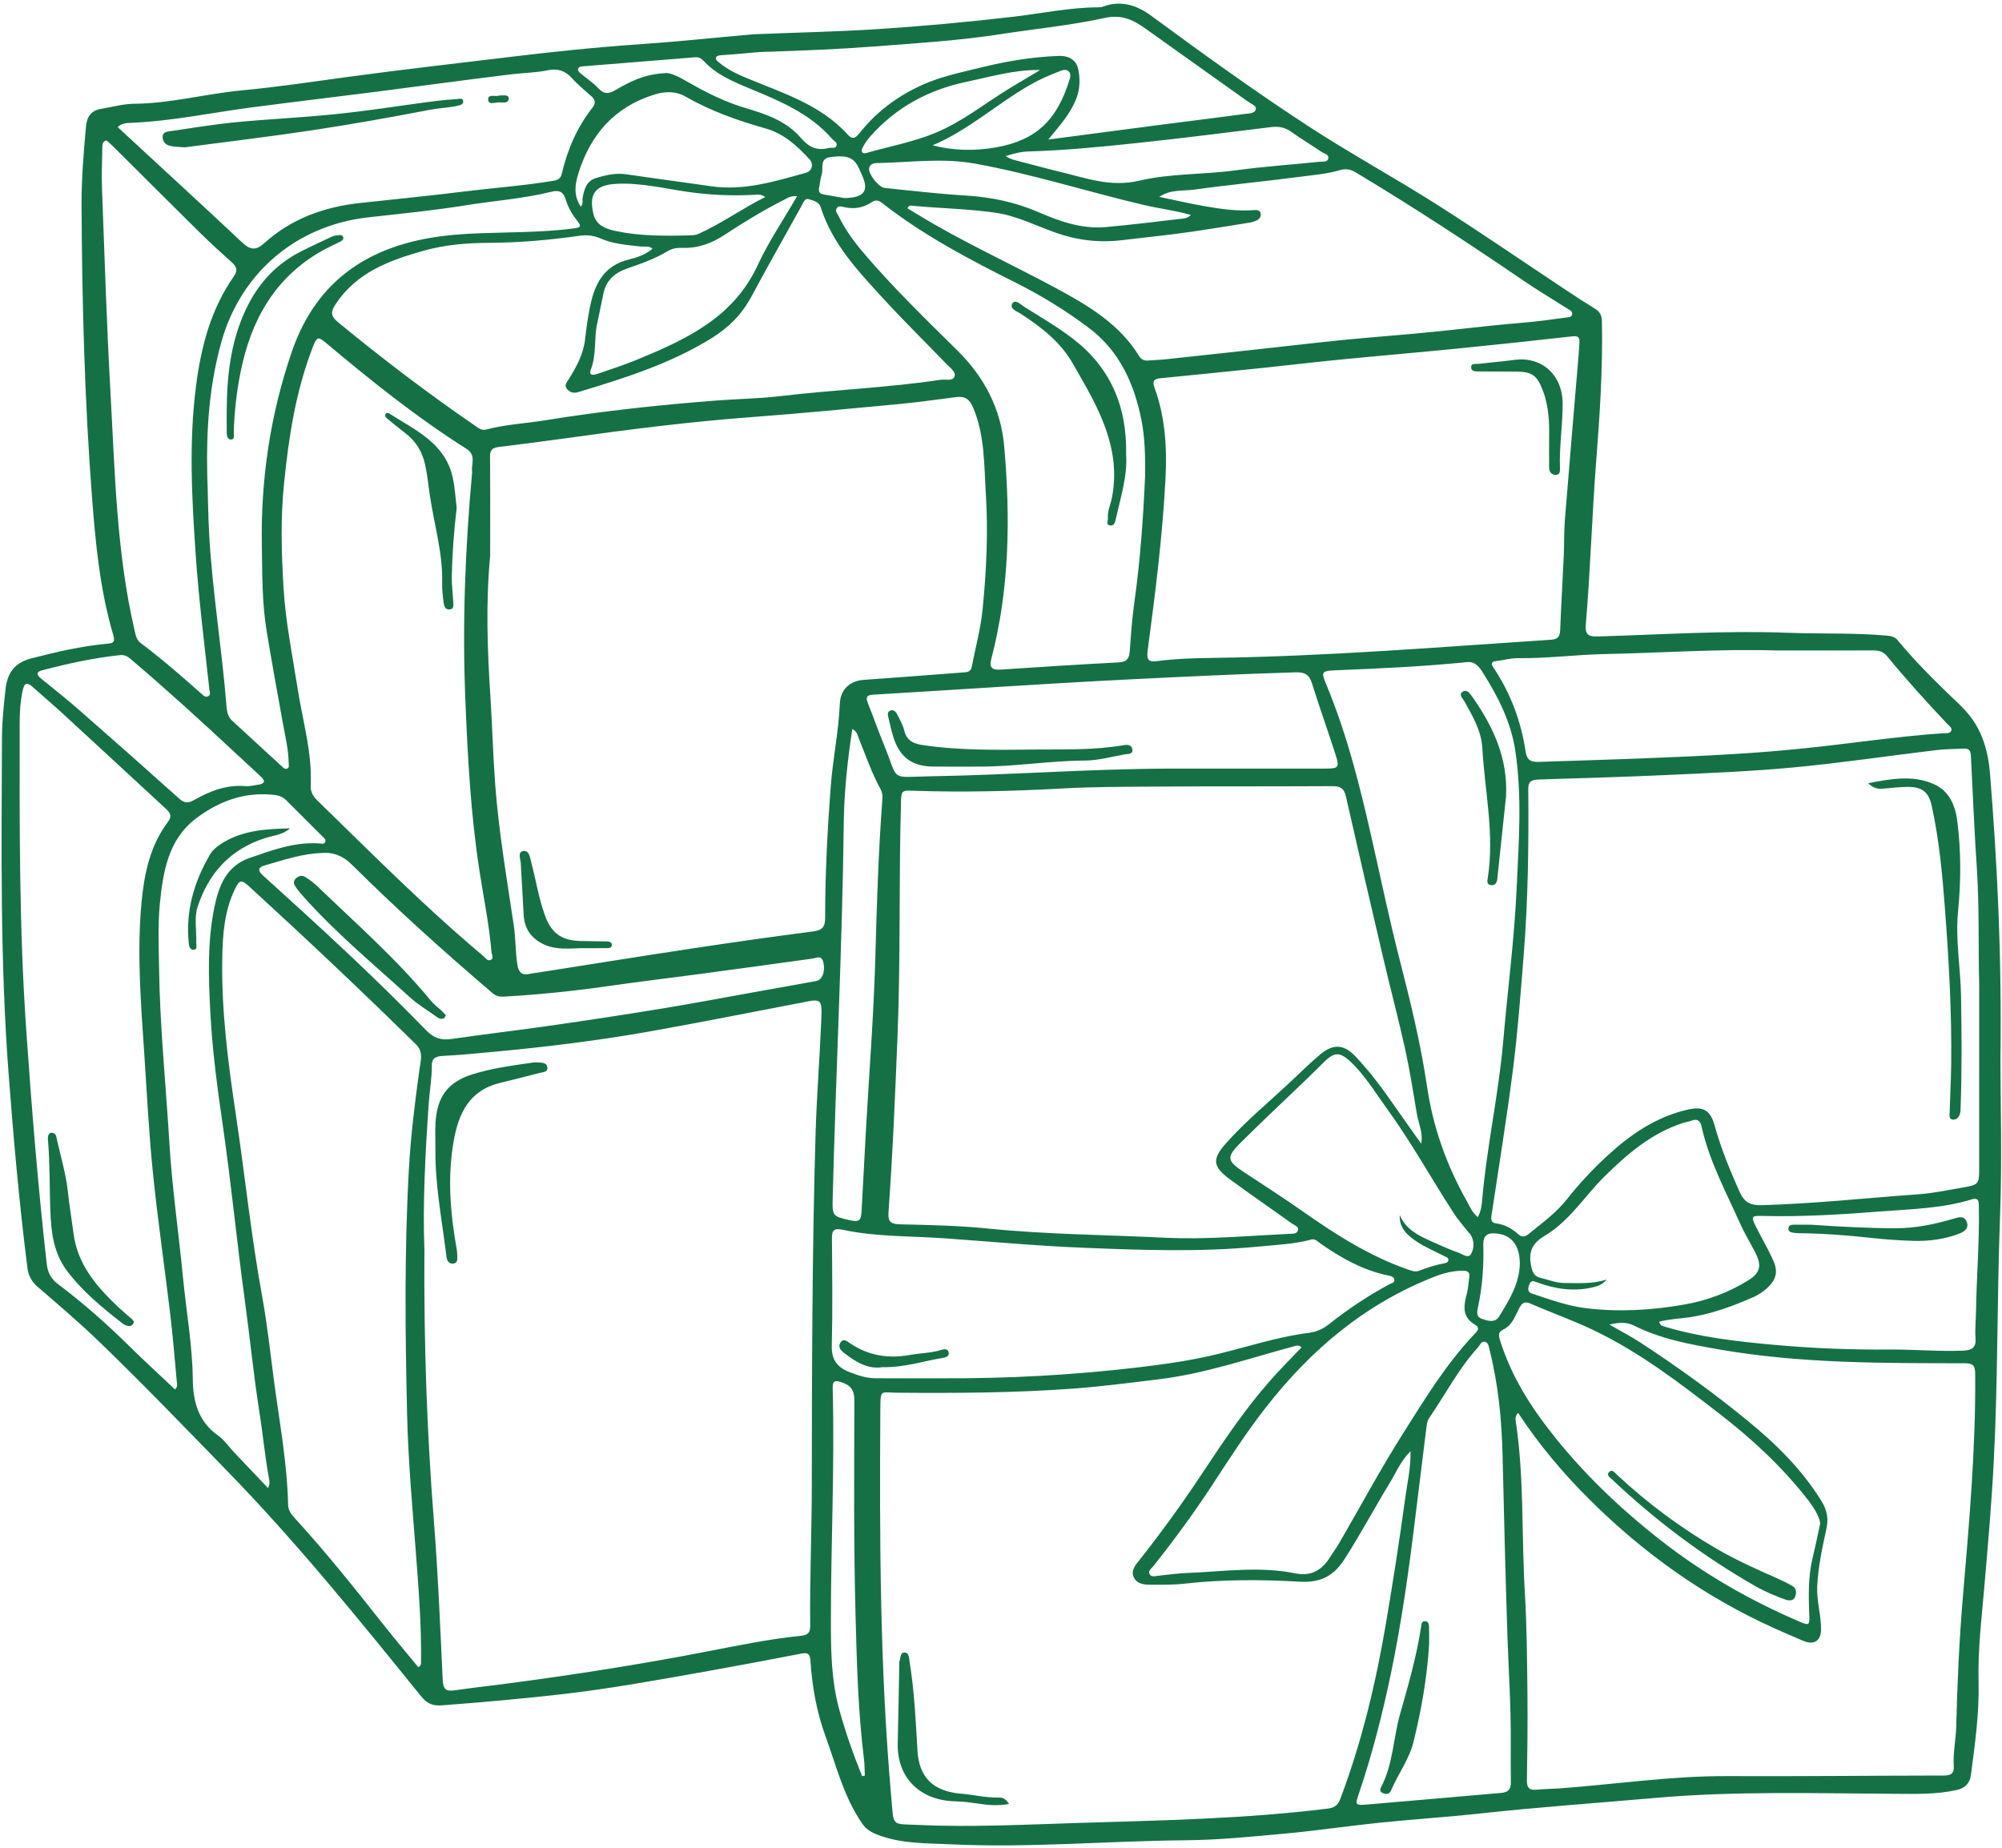 <?xml version="1.0" encoding="UTF-8" standalone="no"?><svg xmlns="http://www.w3.org/2000/svg" xmlns:xlink="http://www.w3.org/1999/xlink" fill="#157145" height="807.4" preserveAspectRatio="xMidYMid meet" version="1" viewBox="62.6 96.1 874.5 807.4" width="874.5" zoomAndPan="magnify"><g id="change1_1"><path d="M 255.465 537.645 C 253.941 536.207 252.191 534.965 250.875 533.359 C 235.883 515.117 218.148 499.598 201.227 483.277 C 199.625 481.734 197.781 480.391 195.895 479.211 C 194.492 478.332 192.973 478.762 191.777 479.922 C 190.34 481.32 191.125 482.754 192.004 483.961 C 193.234 485.652 194.633 487.23 196.035 488.785 C 210.012 504.285 226.055 517.602 241.441 531.609 C 245.07 534.914 249.367 537.488 253.383 540.367 C 254.375 541.078 255.496 541.617 256.691 540.809 C 256.988 540.605 257.082 540.098 257.34 539.594 C 256.684 538.906 256.105 538.242 255.465 537.645 Z M 161.641 284.898 C 161.66 286.266 161.871 288.09 163.387 288.113 C 165.32 288.145 164.68 286.145 164.711 284.977 C 164.945 276.125 165.934 267.379 167.676 258.691 C 172.195 236.109 182.516 217.453 203.172 205.719 C 205.637 204.32 208.258 203.207 210.762 201.879 C 211.629 201.414 212.953 200.93 212.52 199.664 C 212.09 198.41 210.715 198.875 209.742 198.941 C 208.879 199 207.98 199.285 207.188 199.656 C 202.73 201.754 198.258 203.82 193.871 206.055 C 183.812 211.188 176.355 218.922 171.168 228.926 C 163.586 243.547 161.719 259.305 161.625 275.617 C 161.625 278.605 161.594 281.754 161.641 284.898 Z M 536.395 428.367 C 542.281 428.336 548.172 426.707 554.031 425.641 C 555.285 425.414 557.59 425.75 557.234 423.473 C 556.91 421.387 555.035 421.363 553.277 421.668 C 540.805 423.82 528.203 423.449 515.625 423.547 C 498.988 423.672 482.352 424.082 465.809 421.625 C 461.754 421.023 458.723 419.777 457.617 415.34 C 457.016 412.906 455.766 410.609 454.598 408.359 C 454.004 407.215 453.062 405.859 451.438 406.559 C 450.012 407.172 450.43 408.578 450.699 409.727 C 451.348 412.496 451.938 415.289 452.793 417.996 C 455.625 426.988 461.016 430.949 470.371 431 C 476.961 431.039 483.547 431.008 490.137 431.008 C 505.609 431.082 520.945 428.445 536.395 428.367 Z M 159.055 464.828 C 157.191 466.047 155.426 467.52 154.27 469.504 C 147.332 481.406 143.664 494.098 145.027 508 C 145.168 509.434 145.531 511.074 147.059 511.027 C 149.035 510.973 148.27 509.023 148.312 507.859 C 148.504 502.633 147.367 497.004 148.926 492.242 C 153.727 477.555 163.297 466.98 178.523 462.211 C 182.168 461.066 186.125 460.797 189.297 457.988 C 178.766 458.227 168.281 458.801 159.055 464.828 Z M 275.832 139.621 C 275.953 142.234 279.238 140.668 281.094 140.828 C 282.566 140.957 285.027 141.195 284.793 138.93 C 284.617 137.223 282.352 137.91 280.719 137.809 C 279.199 138.598 275.703 136.836 275.832 139.621 Z M 198.445 153.086 C 215.738 150.473 232.977 147.434 250.148 144.109 C 254.281 143.312 258.453 143.199 262.527 142.312 C 263.605 142.074 265.184 141.672 264.906 140.152 C 264.648 138.758 263.18 139.332 262.234 139.383 C 255.82 139.734 249.434 140.664 243.105 141.551 C 231.73 143.141 220.363 144.832 208.949 145.992 C 194.492 147.461 179.957 148.105 165.492 149.504 C 155.965 150.43 146.504 152.023 137.023 153.402 C 135.473 153.629 133.512 153.762 133.645 156.156 C 133.766 158.262 135.172 159.477 137.023 159.863 C 139.051 160.289 141.172 160.277 143.305 160.461 C 161.684 158.027 180.109 155.859 198.445 153.086 Z M 530.84 243.754 C 524.301 238.797 517.172 234.602 510.188 230.262 C 508.578 229.262 506.102 226.621 504.824 228.668 C 503.348 231.027 506.84 232.098 508.516 233.191 C 517.621 239.141 526.098 245.684 531.512 255.43 C 534.059 260.008 536.77 264.496 539.203 269.133 C 546.547 283.137 551.566 297.609 548.246 313.828 C 547.652 316.734 546.27 319.516 546.547 322.59 C 546.641 323.656 545.566 325.215 547.332 325.617 C 549.051 326.008 549.605 324.574 549.914 323.188 C 552.117 313.426 555.152 303.785 554.508 294.754 C 554.953 273.016 547.254 256.199 530.84 243.754 Z M 474.312 689.352 C 475.605 689.141 477.301 688.73 477 686.973 C 476.672 685.082 474.879 685.508 473.688 685.871 C 469.203 687.242 464.516 687.223 459.957 688.055 C 450.578 689.766 441.809 688.309 433.832 682.875 C 432.492 681.961 430.93 680.609 429.656 682.73 C 428.648 684.41 429.621 685.812 431.055 686.961 C 436.348 691.191 441.984 694.395 448.02 693.371 C 457.766 693.559 465.922 690.711 474.312 689.352 Z M 83.637 595.148 C 84.398 605.164 84.223 615.211 84.598 625.234 C 84.938 634.391 86.004 643.461 91.793 651.195 C 98.605 660.293 107.289 667.391 116.156 674.305 C 116.508 674.578 116.91 674.801 117.32 674.98 C 118.469 675.488 119.703 675.797 120.598 674.652 C 121.715 673.23 120.359 672.531 119.508 671.766 C 117.723 670.164 115.859 668.652 114.125 667.004 C 104.777 658.117 96.496 648.578 94.73 635.074 C 93.918 628.859 92.906 622.672 92.215 616.449 C 91.324 608.398 88.902 600.695 87.227 592.824 C 86.992 591.707 86.383 590.91 84.766 590.957 C 83.109 591.828 83.52 593.617 83.637 595.148 Z M 260.25 304.27 C 256.809 289.555 243.965 284.016 232.84 276.859 C 232.191 276.441 231.371 276.199 230.949 277.102 C 230.566 277.918 231.215 278.539 231.781 279.008 C 234.328 281.098 236.863 283.211 239.484 285.203 C 244.203 288.789 247.051 293.277 248.34 299.246 C 249.359 303.953 249.773 308.715 250.504 313.422 C 252.422 325.824 256.062 338 255.738 350.73 C 255.664 353.562 256.008 356.422 256.355 359.242 C 256.535 360.703 257 362.488 258.934 362.348 C 261.152 362.184 260.625 360.227 260.566 358.828 C 260.406 355.242 259.871 351.656 259.945 348.078 C 260.148 338.199 260.844 328.34 262.094 317.91 C 261.551 313.738 261.336 308.902 260.25 304.27 Z M 498.984 881.391 C 493.402 881.574 487.996 880.172 482.492 879.719 C 470.43 878.73 464.043 872.809 463.355 860.812 C 462.613 847.852 462.004 834.895 459.918 822.055 C 459.652 820.414 459.777 818.227 457.828 818.07 C 455.656 817.895 456.137 820.383 455.539 821.742 C 455.371 822.133 455.434 822.629 455.426 823.078 C 455.199 834.602 455.008 846.129 454.742 857.656 C 454.387 873.02 464.691 882.719 479.91 883.047 C 483.203 883.117 486.441 883.535 489.707 884.031 C 494.027 884.684 498.477 885.117 503.352 884.195 C 502.09 882.105 500.676 881.336 498.984 881.391 Z M 327.504 510.305 C 328.516 510.289 329.883 510.301 329.879 508.895 C 329.879 507.566 328.586 507.406 327.535 507.383 C 323.648 507.285 319.762 507.309 315.875 507.184 C 307.691 506.914 303.379 503.648 300.574 495.848 C 297.883 488.363 296.703 480.504 294.668 472.855 C 294.102 470.727 293.812 467.543 291.27 467.891 C 288.52 468.266 289.988 471.32 290.078 473.211 C 290.43 480.664 290.98 488.105 291.328 495.555 C 291.617 501.68 294.488 505.953 299.996 508.594 C 305.367 511.164 311.094 510.484 316.742 510.324 C 320.332 510.324 323.918 510.355 327.504 510.305 Z M 257.602 645.09 C 257.812 646.895 258.738 648.449 260.754 648.109 C 262.727 647.773 262.336 645.852 262.336 644.406 C 262.34 643.367 262.18 642.316 261.996 641.285 C 259.285 625.898 258.02 610.531 260.715 594.93 C 262.883 582.363 267.613 572.355 281.273 569.137 C 286.93 567.805 292.551 566.301 298.184 564.867 C 299.719 564.48 301.965 564.559 301.688 562.309 C 301.438 560.301 299.328 560.363 297.688 560.262 C 296.941 560.215 296.18 560.188 295.441 560.293 C 286.551 561.574 277.605 562.738 269.016 565.426 C 258.246 568.801 253.527 575.152 252.844 586.574 C 252.617 590.305 252.809 594.062 252.809 597.805 C 252.543 613.746 255.742 629.348 257.602 645.09 Z M 422.234 181.031 C 420.559 180.73 420.07 179.68 420.406 178.074 C 420.801 176.176 420.922 174.195 421.527 172.367 C 422.438 169.617 420.324 165.293 425.551 164.684 C 433.188 163.789 435.871 164.965 438.219 170.559 C 438.508 171.25 438.812 171.934 439.129 172.613 C 442.277 179.406 440.164 182.555 431.355 182.621 C 429 182.211 425.617 181.637 422.234 181.031 Z M 717.5 671.141 C 715.609 674.234 712.34 673.148 709.746 672.188 C 707.246 671.262 707.816 668.988 708.281 666.793 C 710.152 657.961 710.781 648.992 710.535 639.988 C 710.426 635.969 712.137 634.629 715.945 634.949 C 722.773 635.523 726.406 639.969 726.477 648.059 C 726.352 656.855 721.863 664.012 717.5 671.141 Z M 512.57 133.164 C 516.738 130.777 521.094 128.887 525.559 127.191 C 526.859 126.699 528.227 126.211 529.355 127.238 C 530.488 128.273 530.152 129.734 529.746 131.035 C 524.281 148.566 515.305 157.398 497.566 160.496 C 488.293 162.113 479.223 161.965 469.961 159.59 C 485.633 152.992 498.094 141.453 512.57 133.164 Z M 504.297 134.254 C 493.293 140.898 483.277 149.117 471.246 154.125 C 461.527 158.172 451.227 160 441.207 162.891 C 439.098 163.5 438.605 162.238 439.34 160.742 C 440.25 158.887 441.484 157.129 442.863 155.574 C 454.203 142.785 468.504 135.211 485.129 131.758 C 495.609 129.582 505.922 126.445 516.926 126.703 C 512.715 129.219 508.492 131.719 504.297 134.254 Z M 331.285 135.535 C 328.258 137.277 326.336 137.199 323.938 134.645 C 321.703 132.262 318.914 130.402 316.379 128.297 C 315.688 127.723 314.84 127.055 315.152 126.098 C 315.469 125.125 316.559 125.133 317.453 125.059 C 333.719 123.746 349.98 122.438 366.242 121.121 C 367.699 121.004 368.887 121.539 369.848 122.59 C 375.492 128.742 382.957 131.824 390.441 134.922 C 403.469 140.312 416.488 145.754 426.07 156.77 C 426.891 157.715 428.68 158.348 427.926 159.938 C 427.34 161.172 425.734 160.441 424.625 160.738 C 419.355 162.152 415.863 160.355 412.211 156.117 C 406.082 149.004 397.227 145.949 388.406 143.352 C 379.73 140.797 371.711 136.859 363.895 132.383 C 359.891 130.09 355.777 127.758 353.266 128.039 C 343.523 128.555 337.348 132.047 331.285 135.535 Z M 367.633 198.305 C 366.457 198.832 365.012 198.891 363.684 198.926 C 352.895 199.207 342.105 199.266 331.484 197.008 C 327.172 196.094 323.012 194.578 321.812 189.555 C 319.703 180.715 322.727 176.875 331.824 176.406 C 342.578 175.852 352.969 178.52 363.473 179.988 C 373.184 181.348 382.848 181.75 392.594 181.18 C 393.746 181.113 394.945 180.855 396.891 182.152 C 386.48 187.398 377.617 193.844 367.633 198.305 Z M 429.191 842.93 C 425.699 830.191 425.539 817.156 425.543 804.121 C 425.551 770.242 427.227 736.379 426.328 702.492 C 426.242 699.324 427.363 699.043 430.07 699.938 C 434.062 701.254 435.82 703.242 435.805 707.926 C 435.699 739.262 435.492 770.609 436.312 801.926 C 436.863 822.871 437.43 843.875 440.008 864.73 C 440.297 867.078 440.254 869.465 440.363 871.832 C 439.973 871.898 439.582 871.969 439.191 872.035 C 435.309 862.531 431.91 852.863 429.191 842.93 Z M 578.07 191.734 C 567.223 192.992 556.379 194.352 545.504 195.309 C 535.195 196.215 525.586 192.844 516.398 188.855 C 506.211 184.43 495.586 182.207 484.719 181.543 C 472.746 180.809 460.863 179.445 448.961 178.188 C 446.445 177.922 441.902 172.203 442.238 169.723 C 442.5 167.797 444.172 167.359 445.59 167.336 C 459.926 167.09 474.242 164.977 488.605 167.594 C 513.484 172.121 537.562 179.832 562.121 185.625 C 568.898 187.223 575.871 188.02 582.781 190.008 C 581.352 191.559 579.629 191.555 578.07 191.734 Z M 511.992 162.266 C 527.711 161.805 543.352 160.273 558.969 158.617 C 578.559 156.539 598.105 154.078 617.656 151.645 C 620.973 151.23 623.762 151.648 626.531 153.621 C 630.914 156.746 635.543 159.523 640 162.547 C 641.129 163.309 643.312 163.562 642.754 165.523 C 642.316 167.031 640.461 166.625 639.199 166.754 C 626.855 168.02 614.457 168.855 602.172 170.535 C 588.246 172.434 573.914 171.801 560.367 175.016 C 547.727 178.016 536.859 173.844 525.402 171.105 C 519.461 169.684 513.57 168.02 507.645 166.52 C 505.801 166.055 503.957 165.664 501.898 164.316 C 505.586 163.074 508.711 162.359 511.992 162.266 Z M 120.316 384.562 C 135.828 397.77 150.883 411.484 165.77 425.383 C 169.379 428.754 173.023 432.09 176.641 435.453 C 178.695 437.363 178.148 438.496 175.535 438.887 C 173.609 439.172 171.641 439.703 169.742 439.539 C 161.43 438.82 154.152 441.781 147.18 445.711 C 144.688 447.113 143.02 446.91 140.859 444.973 C 126.387 431.996 111.828 419.109 97.207 406.305 C 91.805 401.574 86.184 397.09 80.586 392.59 C 78.613 391.004 78.238 389.66 80.961 388.949 C 92.23 386.004 103.594 383.504 114.672 382.348 C 117.402 381.914 118.816 383.285 120.316 384.562 Z M 315.25 171.836 C 320.531 154.875 330.973 142.898 348.32 137.445 C 353.188 135.918 357.828 135.852 362.215 138.379 C 373.207 144.703 385.047 148.828 397.168 152.266 C 405.148 154.531 410.941 159.992 416.316 165.816 C 417.953 167.59 417.5 170.797 414.613 171.594 C 401.074 175.336 387.578 179.559 373.184 177.461 C 360.902 175.668 348.594 174.086 336.32 172.258 C 331.547 171.543 327.023 172.594 322.641 173.988 C 318.773 175.219 317.75 178.91 317.098 182.547 C 316.891 183.688 317.504 184.949 316.293 186.359 C 313.016 181.426 313.762 176.617 315.25 171.836 Z M 393.609 211.871 C 382.961 234.949 362.148 244.465 340.652 253.32 C 335.137 255.594 329.426 257.391 323.785 259.359 C 321.941 260.004 319.539 260.465 320.75 257.336 C 323.203 250.988 322.035 244.258 323.387 237.824 C 324.344 233.289 325.25 228.742 326.211 224.207 C 327.418 218.488 331.215 215.246 336.52 213.406 C 342.594 211.301 348.672 209.199 354.211 205.84 C 356.203 204.629 358.371 204.289 360.684 204.383 C 367.531 204.656 373.559 202.355 379.219 198.629 C 387.594 193.109 396.172 187.902 405.133 183.367 C 406.539 182.652 407.883 181.566 410.758 181.836 C 404.777 192.188 398.336 201.633 393.609 211.871 Z M 437.66 418.477 C 440.684 425.961 443.285 433.629 447.18 440.742 C 447.93 442.105 448.164 443.5 448.047 445.055 C 446.32 467.898 445.602 490.777 444.977 513.684 C 444.277 539.258 442.258 564.789 440.824 590.344 C 440.184 601.855 439.551 613.363 438.965 624.879 C 438.734 629.465 437.965 630.117 433.52 629.109 C 426.305 627.469 426.137 627.184 426.32 619.84 C 427.699 565.039 430.516 510.285 431.172 455.461 C 431.332 441.969 432.809 428.387 434.883 414.617 C 436.961 415.547 437.117 417.125 437.66 418.477 Z M 216.402 473.938 C 236.086 493.48 256.707 512.016 277.809 530.02 C 279.363 531.348 280.898 531.598 282.746 531.492 C 298.004 530.633 313.18 529.07 328.309 526.891 C 341.477 524.992 354.695 523.434 367.883 521.66 C 384.359 519.453 400.828 517.195 417.297 514.914 C 419.281 514.637 421.477 513.188 422.25 516.547 C 423.168 520.531 421.84 524.184 419.062 524.695 C 409.816 526.398 400.555 528.023 391.297 529.68 C 378.324 532.004 365.379 534.484 352.375 536.613 C 336.137 539.273 319.863 541.754 303.574 544.098 C 289.039 546.191 274.445 547.863 259.922 549.992 C 255.344 550.66 252.07 549.621 248.766 546.219 C 226.012 522.746 201.922 500.664 177.672 478.758 C 175.281 476.602 174.965 475.117 178.25 474.172 C 186.422 471.824 194.52 469.059 203.117 468.746 C 208.41 468.312 212.57 470.133 216.402 473.938 Z M 681.238 638.379 C 685.047 640.949 689.379 642.746 693.48 644.875 C 694.254 645.277 695.352 645.473 695.277 646.574 C 695.203 647.668 694.133 647.895 693.273 648.047 C 689.566 648.703 686.035 649.895 682.531 651.242 C 680.758 651.926 679.09 651.246 677.336 650.629 C 660.766 644.797 646.156 635.5 631.898 625.48 C 623.445 619.543 614.75 613.941 606.113 608.262 C 598.477 603.238 598.105 601.684 604.645 595.191 C 614.316 585.59 624.277 576.273 634.102 566.82 C 636.586 564.43 638.98 561.945 641.477 559.566 C 645.398 555.828 647.91 555.738 651.965 559.418 C 658.578 565.422 663.094 573.098 668.281 580.234 C 678.949 594.906 687.711 610.785 697.539 625.988 C 699.398 628.871 701.715 631.461 703.828 634.176 C 704.195 634.648 704.688 635.039 704.996 635.543 C 706.723 638.363 706.535 641.684 705.074 644.078 C 703.906 645.992 701.258 643.887 699.453 643.266 C 695.512 641.902 691.711 640.121 687.891 638.426 C 682.254 635.922 676.738 633.234 674.031 626.965 C 673.711 632.57 677.367 635.762 681.238 638.379 Z M 745.84 656.598 C 742.172 656.574 738.859 655.113 735.398 654.32 C 732.82 653.73 731.879 651.836 731.344 648.844 C 730.246 642.707 732.023 639.141 737.41 635.945 C 748.027 629.648 754.559 618.961 763.121 610.43 C 773.152 600.445 783.777 591.273 797.574 586.75 C 798.848 586.332 800.203 586.148 801.453 585.676 C 804.102 584.676 805.32 585.762 805.887 588.309 C 809.219 603.355 816.555 616.828 822.758 630.738 C 824.645 634.965 827.086 638.941 829.219 643.059 C 832.23 648.863 831.723 652.105 826.066 655.574 C 817.605 660.766 808.355 664.242 798.527 665.98 C 784.316 668.496 770.023 669.355 755.645 667.645 C 747.426 666.668 739.695 663.848 731.91 661.258 C 729.781 660.547 729.891 659.125 730.617 657.305 C 731.418 655.297 732.383 655.719 734.012 656.32 C 742.004 659.266 750.168 660.512 758.645 658.43 C 760.84 657.891 762.797 657.164 764.367 655.082 C 758.27 657.098 752.047 656.633 745.84 656.598 Z M 532.91 138.699 C 534.406 134.598 534.426 130.344 533.574 126.301 C 532.699 122.145 529.297 120.359 525.062 120.52 C 513.496 120.953 502.133 122.848 490.918 125.629 C 482.531 127.707 474.027 129.434 466.059 132.93 C 455.18 137.703 445.859 144.562 438.383 153.828 C 436.848 155.73 435.387 157.621 433.066 155.055 C 420.996 141.695 404.277 136.684 388.445 130.066 C 384.297 128.332 380.258 126.402 376.789 123.477 C 376.035 122.84 374.812 122.109 375.5 120.965 C 375.828 120.418 377.059 120.242 377.898 120.199 C 384.324 119.883 390.688 118.941 397.141 118.738 C 413.145 118.238 429.176 117.59 445.113 116.359 C 463.391 114.949 481.719 113.816 499.93 110.992 C 514.992 108.66 530.254 107.203 545.121 103.938 C 552.688 102.277 557.742 104.852 563.188 108.754 C 578.043 119.395 592.965 129.945 607.84 140.562 C 609.137 141.488 611.531 142.301 611.168 143.789 C 610.668 145.84 607.98 145.648 606.195 145.891 C 593.598 147.609 580.969 149.133 568.359 150.77 C 552.84 152.785 537.324 154.852 520.512 157.062 C 525.762 150.672 530.457 145.426 532.91 138.699 Z M 801.004 671.512 C 810.594 670.062 819.465 666.695 828.25 662.895 C 830.465 661.938 832.484 660.652 834.277 659.023 C 838.492 655.195 839.465 651.789 837.102 646.574 C 834.82 641.539 831.992 636.754 829.523 631.801 C 827.438 627.613 827.688 627.176 832.199 627.297 C 849.742 627.762 867.246 626.676 884.699 625.305 C 897.77 624.277 911.012 624.027 923.719 620.113 C 927.207 619.039 926.949 621.32 926.988 623.52 C 927.281 638.82 925.949 654.074 925.742 669.359 C 925.691 673.105 925.227 676.879 925.535 680.59 C 925.887 684.859 923.965 685.992 920.141 686.152 C 909.484 686.609 898.855 685.594 888.219 685.68 C 871.125 685.816 854.031 685.133 837.059 683.578 C 821.031 682.113 804.926 680.281 789.383 675.555 C 788.68 675.344 787.883 675.254 787.332 673.512 C 791.883 672.32 796.527 672.188 801.004 671.512 Z M 159.242 245.703 C 167.664 215.379 191.965 194.574 223.512 191.043 C 237.633 189.465 251.801 188.082 265.816 185.824 C 278.355 183.805 291.082 182.938 303.449 179.875 C 306.785 179.047 308.715 179.789 309.762 183.395 C 310.758 186.828 312.668 189.984 314.926 192.801 C 316.883 195.238 315.77 195.52 313.375 195.852 C 305.938 196.883 298.473 197.223 290.98 197.477 C 279.602 197.867 268.148 197.781 256.867 199.113 C 224.77 202.895 200.992 217.824 190.012 249.926 C 180.594 277.465 176.449 305.715 176.973 334.695 C 177.195 346.969 177.035 359.301 179.027 371.469 C 181.199 384.762 183.625 398.016 186.012 411.273 C 187.098 417.312 188.598 423.281 188.699 429.461 C 188.715 430.328 189.094 431.367 188.062 431.855 C 187.078 432.328 186.387 431.52 185.742 430.93 C 178.453 424.25 171.164 417.566 163.898 410.859 C 161.984 409.094 161.699 406.652 161.508 404.258 C 159.535 379.477 155.426 354.922 153.996 330.078 C 153.465 320.789 153.441 311.504 153.121 303.414 C 152.691 283.117 154.09 264.254 159.242 245.703 Z M 469.316 435.227 C 450.73 435.523 455.488 437.902 448.602 421.152 C 446.156 415.215 444.055 409.133 441.66 403.172 C 440.613 400.566 441.336 399.742 444.059 399.582 C 481.594 397.375 519.102 394.734 556.656 392.875 C 580.605 391.688 604.547 390.535 628.512 389.824 C 632.453 389.707 634.477 390.715 635.688 394.621 C 638.91 405.039 642.629 415.301 645.961 425.684 C 647.797 431.402 647.352 431.871 641.453 431.875 C 618.371 431.891 595.289 431.883 572.211 431.883 C 537.879 432.043 503.629 434.672 469.316 435.227 Z M 164.91 730.637 C 162.539 728.133 160.535 725.125 157.777 723.176 C 149.18 717.094 146.93 708.391 146.816 698.672 C 146.645 683.656 143.949 668.891 142.516 654.004 C 140.633 634.48 137.77 615.062 136.594 595.461 C 135.062 569.91 132.418 544.43 132.082 518.812 C 131.961 509.523 131.516 500.156 132.43 490.945 C 133.812 477.023 136.051 462.883 148.234 453.648 C 157.848 446.363 168.844 442.129 181.309 443.273 C 183.574 443.48 185.758 443.84 187.484 445.57 C 192.773 450.883 198.105 456.148 203.398 461.457 C 204.102 462.16 205.238 462.859 204.578 464.07 C 204.074 465.004 202.984 464.645 202.121 464.582 C 191.352 463.801 181.488 467.504 171.617 470.918 C 161.512 474.414 158.152 483.059 156.234 492.477 C 153.121 507.75 153.672 523.188 154.488 538.625 C 155.367 555.227 157.59 571.699 159.969 588.117 C 163.613 613.262 166.027 638.555 169.48 663.719 C 171.734 680.156 173.336 696.691 175.93 713.074 C 177.449 722.68 178.309 732.367 180.086 741.93 C 180.301 743.086 180.641 744.281 179.664 746.164 C 174.555 740.785 169.723 735.719 164.91 730.637 Z M 881.047 380.254 C 883.461 380.242 885.371 380.898 886.941 382.816 C 895.305 393.023 904.168 402.785 913.227 412.379 C 914.027 413.223 915.441 414.117 914.957 415.301 C 914.379 416.715 912.637 416.348 911.324 416.434 C 890.559 417.855 869.992 421.109 849.297 423.164 C 839.633 424.125 829.926 424.926 820.199 425.508 C 791.922 427.207 763.617 427.988 735.312 428.934 C 731.68 429.059 729.633 428.633 728.988 424.324 C 727.012 411.156 722.406 398.883 714.965 387.762 C 713.77 385.977 713.973 385.152 716.219 384.895 C 719.344 384.535 722.453 383.602 725.562 383.641 C 738.328 383.789 750.992 382.094 763.73 381.836 C 788.754 381.328 813.734 379.512 838.773 380.277 C 852.863 380.277 866.953 380.309 881.047 380.254 Z M 722.562 874.766 C 722.613 877.746 721.391 879.113 718.402 879.367 C 698.867 881.023 679.344 882.82 659.805 884.434 C 654.395 884.883 654.496 884.617 656.246 879.449 C 662.004 862.441 666.445 845.059 670.113 827.5 C 674.789 805.121 677.969 782.488 680.727 759.801 C 682.352 746.43 684.016 733.062 685.68 719.699 C 685.863 718.219 686.074 716.766 686.977 715.453 C 693.996 705.227 699.715 694.105 708.117 684.836 C 709.066 683.789 709.664 681.742 711.418 682.34 C 712.875 682.84 712.992 684.75 713.352 686.195 C 717.102 701.207 718.582 716.484 718.941 731.922 C 719.547 758.129 720.199 784.332 721.055 810.527 C 721.551 825.797 722.672 841.043 722.527 859.191 C 722.527 862.477 722.453 868.621 722.562 874.766 Z M 112.105 160.148 C 124.754 172.723 137.352 185.344 150.047 197.867 C 154.527 202.285 159.184 206.527 163.879 210.715 C 166.027 212.629 166.543 214.285 164.754 216.832 C 154.68 231.188 150.453 247.516 148.234 264.684 C 145.059 289.219 146.383 313.672 148.066 338.199 C 149.422 357.938 151.895 377.539 154.043 397.184 C 154.16 398.277 154.883 399.703 153.363 400.348 C 152.246 400.82 151.383 399.875 150.617 399.199 C 141.984 391.547 133.289 383.965 124.059 377.031 C 122.156 375.605 121.875 373.586 121.398 371.547 C 113.449 337.352 112.809 302.395 110.859 267.605 C 109.191 237.832 108.281 208.016 107.148 178.215 C 106.926 172.383 107.184 166.527 107.301 160.684 C 107.324 159.445 107.207 157.934 109.105 157.422 C 110.129 158.348 111.156 159.207 112.105 160.148 Z M 854.434 776.43 C 852.418 784.684 852.57 793.055 852.902 801.438 C 853.09 806.113 852.871 806.367 848.648 804.551 C 827.113 795.301 806.902 783.75 788.406 769.312 C 768.625 753.871 750.73 736.504 735.871 716.219 C 728.078 705.574 721.699 694.105 717.762 681.387 C 717.059 679.105 717.145 677.961 719.469 676.82 C 723.227 674.977 724.434 670.945 726.242 667.562 C 727.555 665.105 728.652 664.512 731.449 665.73 C 740.465 669.66 749.723 672.938 758.648 677.199 C 778.836 686.844 796.34 700.32 813.855 713.859 C 828.113 724.883 841.223 737.09 852.324 751.348 C 855.773 755.781 857.691 759.727 857.652 761.84 C 856.559 766.828 855.598 771.656 854.434 776.43 Z M 119.754 149.773 C 137.473 149.059 154.797 145.355 172.305 143.051 C 190.41 140.672 208.547 138.531 226.66 136.215 C 246.559 133.668 266.434 130.934 286.348 128.516 C 291.535 127.887 296.793 127.871 301.957 126.781 C 306.008 125.926 309.492 126.934 312.43 130.238 C 315.004 133.137 318.078 135.594 320.977 138.195 C 322.758 139.797 322.852 141.285 321.336 143.219 C 314.648 151.734 310.473 161.461 308.012 171.934 C 307.512 174.055 306.457 174.723 304.379 175.07 C 291.355 177.242 278.188 178.164 265.105 179.793 C 249.945 181.676 234.742 183.145 219.566 184.816 C 204.219 186.508 189.777 191.676 178.039 202.336 C 174.348 205.688 171.82 205.27 168.383 202.035 C 152.883 187.453 137.195 173.07 121.57 158.617 C 119.07 156.305 116.566 153.996 114.012 151.637 C 115.84 149.855 117.91 149.848 119.754 149.773 Z M 581.023 783.305 C 576.812 783.473 572.68 784.055 568.516 784.5 C 567.254 784.637 565.582 785.199 564.785 783.84 C 563.914 782.352 565.52 781.406 566.301 780.426 C 575.441 768.93 584.129 757.102 592.156 744.809 C 599.52 733.527 606.824 722.207 615.082 711.555 C 634.973 685.895 659.035 665.527 689.641 653.688 C 693.355 652.25 697.34 651.262 701.465 651.246 C 703.477 651.238 704.723 651.664 704.395 653.98 C 704.035 656.496 703.934 659.078 703.277 661.516 C 701.867 666.754 701.262 671.531 706.945 674.855 C 709.531 676.363 707.574 677.977 706.426 679.188 C 694.195 692.125 684.988 707.285 675.559 722.188 C 665.645 737.848 656.867 754.227 647.559 770.27 C 646.359 772.34 644.898 774.25 643.652 776.289 C 640.164 781.992 635.395 784.855 628.484 783.469 C 612.707 780.242 596.871 782.664 581.023 783.305 Z M 558.074 359.457 C 557.09 366.418 556.613 373.453 556.098 380.473 C 555.867 383.609 554.984 385.289 551.367 385.477 C 534.164 386.367 516.969 387.461 499.781 388.625 C 495.914 388.887 494.613 387.797 495.648 383.828 C 503.617 353.27 503.98 322.18 501.242 291.012 C 499.824 274.816 492.637 260.953 481.039 249.461 C 467.098 235.648 452.973 222.008 440.215 207.055 C 435.836 201.922 431.812 196.523 428.863 190.406 C 428.363 189.363 427.27 188.363 428.074 187.117 C 428.891 185.855 430.25 186.348 431.367 186.594 C 435.68 187.551 439.676 186.926 443.352 184.441 C 444.91 183.391 446.238 183.48 447.809 184.711 C 465.82 198.836 485.973 209.434 506.32 219.621 C 517.496 225.215 528.035 231.703 538.004 239.168 C 551.473 249.254 557.918 263.359 561.152 279.402 C 562.797 287.57 562.859 295.77 562.789 304.023 C 561.98 322.562 560.676 341.059 558.074 359.457 Z M 703.441 621.047 C 694.531 605.309 688.566 588.598 685.918 570.605 C 683.129 551.672 678.547 533.098 673.789 514.555 C 669.523 497.906 666.008 481.062 662.227 464.289 C 656.934 440.812 651.242 417.453 641.941 395.156 C 639.641 389.645 639.809 389.188 645.961 388.938 C 665.121 388.168 684.277 387.285 703.363 385.371 C 706.863 385.02 708.648 387.336 710.152 389.688 C 716.949 400.344 722.625 411.496 724.527 424.211 C 727.516 444.211 726.008 464.238 725.086 484.273 C 724.055 506.734 721.117 529.02 719.18 551.391 C 717.16 574.656 711.93 597.465 709.996 620.723 C 709.805 623.066 709.41 625.434 708.129 627.82 C 705.699 625.891 704.723 623.312 703.441 621.047 Z M 445.031 698.227 C 440.938 698.207 437.094 696.883 433.355 695.398 C 428.312 693.398 425.781 690.055 425.93 684.074 C 426.324 668.492 426.129 652.895 426 637.301 C 425.969 633.484 426.812 632.52 430.926 633.395 C 445.504 636.496 460.438 636.031 475.219 637.086 C 495.527 638.531 515.82 640.418 536.156 641.227 C 561.441 642.23 586.758 643.172 612.062 640.719 C 619.93 639.957 627.801 639.66 635.484 637.602 C 637.047 637.18 638.266 638.566 639.445 639.391 C 648.598 645.789 658.203 651.176 669.312 653.391 C 670.367 653.602 671.527 653.984 671.684 655.16 C 671.863 656.523 670.434 656.672 669.578 657.129 C 660.176 662.156 651.352 668.078 643.004 674.684 C 640.418 676.727 637.578 677.977 634.473 678.367 C 620.914 680.07 607.977 684.336 594.785 687.582 C 583.305 690.41 571.59 692.07 559.844 693.461 C 531.418 696.824 502.887 698.371 474.266 698.242 C 464.52 698.242 454.773 698.277 445.031 698.227 Z M 584.402 178.922 C 599.949 176.75 615.602 175.312 631.164 173.242 C 636.766 172.5 642.461 172.078 647.926 170.414 C 650.32 169.688 652.492 170.027 654.762 171.391 C 679.551 186.262 703.723 202.074 727.59 218.379 C 733.883 222.68 740.441 226.602 746.883 230.691 C 747.996 231.402 749.66 231.93 749.316 233.512 C 749.031 234.84 747.348 234.746 746.23 234.891 C 740.148 235.699 734.066 236.574 727.953 237.07 C 712.137 238.359 696.402 240.438 680.613 241.855 C 667.047 243.074 653.465 244.066 639.922 245.602 C 617.301 248.168 594.664 250.59 572.031 253.039 C 569.352 253.328 566.652 253.387 563.965 253.605 C 562.273 253.746 561.035 253.035 560.195 251.664 C 551.68 237.773 538.168 229.719 524.5 222.32 C 504.109 211.281 482.914 201.75 463.113 189.59 C 461.742 188.746 460.355 187.93 458.988 187.105 C 459.652 185.48 460.855 185.961 461.781 186.047 C 473.684 187.148 485.645 187.32 497.52 189.051 C 506.902 190.414 515.145 194.738 523.867 197.801 C 533.324 201.117 542.695 202.23 552.832 201.008 C 563.199 199.762 573.605 198.746 583.945 197.215 C 592.086 196.008 600.211 194.699 608.332 193.379 C 609.5 193.188 610.691 192.828 611.734 192.281 C 612.844 191.695 613.535 190.582 613.262 189.281 C 613 188.031 611.84 187.781 610.77 187.863 C 603.238 188.469 595.824 187.426 588.461 186.117 C 581.938 184.961 575.477 183.461 568.988 182.113 C 573.926 178.734 579.301 179.633 584.402 178.922 Z M 337.52 209.398 C 326.262 212.102 322.273 220.242 320.258 230.453 C 319.359 235.004 318.699 239.527 318.199 244.129 C 317.492 250.629 314.449 256.344 311.004 261.82 C 310.16 263.168 308.824 264.477 310.414 266.207 C 311.809 267.723 313.391 267.949 315.309 267.367 C 335.512 261.25 355.609 254.98 373.742 243.641 C 381.098 239.039 386.73 233.301 390.812 225.691 C 397.961 212.379 405.398 199.219 412.746 186.012 C 413.445 184.754 414.113 182.633 415.684 183.082 C 417.688 183.656 420.301 184.152 421.082 186.605 C 426.25 202.883 437.703 214.859 448.836 226.98 C 457.652 236.578 466.969 245.715 476.004 255.109 C 477.535 256.703 480.191 258.539 479.594 260.465 C 478.871 262.785 475.652 261.691 473.527 262.012 C 450.246 265.52 426.699 266.375 403.34 269.168 C 394.137 270.27 384.812 270.359 375.555 271.074 C 350.617 273 325.762 275.664 301.059 279.664 C 292.352 281.074 283.488 281.512 274.91 283.754 C 272.887 284.281 271.496 283.02 270.023 282.012 C 249.371 267.863 229.496 252.695 210.168 236.785 C 206.961 234.148 207.02 232.301 209.184 229.012 C 218.387 215.023 232.852 209.773 247.816 205.59 C 257.051 203.008 266.625 202.234 276.27 202.188 C 289.441 202.125 302.555 200.984 315.609 199.113 C 318.688 198.672 321.688 198.871 324.781 200.227 C 330.441 202.699 336.637 203.18 342.742 203.809 C 344.285 203.969 345.988 203.383 347.645 204.734 C 344.617 207.332 340.992 208.566 337.52 209.398 Z M 118.727 683.848 C 109.016 674.258 98.797 665.254 87.906 657.062 C 84.652 654.613 83.414 651.758 82.996 648.078 C 79.172 614.156 76.422 580.16 74.062 546.098 C 70.969 501.473 71.129 456.848 71.188 412.191 C 71.195 407.242 71.457 402.336 72.582 397.465 C 73.336 394.195 74.645 394.246 76.789 396.152 C 81.383 400.227 86.055 404.215 90.574 408.367 C 105.34 421.941 120.039 435.578 134.781 449.172 C 136.676 450.918 138.047 452.391 135.949 455.176 C 128.191 465.484 125.637 477.594 124.445 490.102 C 122.332 512.289 124.148 534.418 125.625 556.543 C 126.777 573.867 127.637 591.23 129.398 608.496 C 131.508 629.148 134.52 649.707 136.973 670.324 C 138.137 680.133 138.926 689.984 139.84 699.82 C 139.93 700.805 140.348 701.91 139.055 703.109 C 132.184 696.617 125.324 690.363 118.727 683.848 Z M 265.867 401.82 C 266.895 426.969 268.219 452.117 272.109 477.016 C 273.934 488.672 276.297 500.238 277.285 512.016 C 277.379 513.152 278.387 514.578 277.172 515.355 C 275.676 516.305 274.785 514.656 273.816 513.844 C 254.16 497.371 235.738 479.559 217.414 461.641 C 212.055 456.402 206.723 451.137 201.332 445.93 C 199.41 444.074 198.18 442.07 198.316 439.242 C 199.016 424.984 194.875 411.352 192.703 397.469 C 190.391 382.711 187.371 368.102 186.461 353.098 C 185.531 337.797 185.129 322.578 186.668 307.324 C 188.719 287.039 191.773 266.961 199.207 247.812 C 201.051 243.066 201.477 242.969 205.297 246.164 C 224.836 262.523 244.68 278.492 266.266 292.113 C 270.93 295.059 268.23 299.035 268.844 302.34 C 265.789 335.598 264.516 368.68 265.867 401.82 Z M 230.75 806.676 C 218.016 790.566 205.242 774.496 191.371 759.34 C 189.836 757.664 188.504 755.965 188.449 753.477 C 188.051 735.152 184.629 717.164 182.242 699.066 C 180.621 686.773 179.305 674.422 177.078 662.238 C 172.289 636.039 169.602 609.559 165.652 583.25 C 162.234 560.469 159.258 537.613 159.688 514.535 C 159.879 504.434 160.594 494.18 165.109 484.762 C 167.203 480.387 167.957 480.188 171.559 483.484 C 196.223 506.039 220.523 528.977 244.359 552.41 C 247.637 555.633 246.359 559.473 245.871 562.977 C 243.824 577.652 242.016 592.348 241.191 607.152 C 239.219 642.648 239.594 678.184 240.414 713.688 C 240.887 734.02 242.711 754.328 244.277 774.633 C 245.496 790.445 246.707 806.301 246.527 822.195 C 246.52 822.93 246.613 823.715 245.324 824.465 C 240.5 818.586 235.523 812.711 230.75 806.676 Z M 746.141 323.449 C 745.723 328.672 745.895 333.934 745.656 339.176 C 745.168 349.941 744.508 360.703 744.098 371.477 C 743.984 374.34 742.879 375.395 740.082 375.578 C 691.188 378.805 642.332 382.805 593.301 383.504 C 584.906 383.621 576.508 383.801 568.172 384.91 C 564.344 385.422 563.367 384.406 563.914 380.305 C 567.234 355.355 570.398 330.387 571.703 305.223 C 572.402 291.637 571.594 278.262 566.879 265.371 C 565.82 262.473 566.777 261.613 569.5 261.344 C 584.848 259.836 600.191 258.285 615.531 256.691 C 626.098 255.594 636.648 254.312 647.223 253.277 C 664.07 251.625 680.945 250.191 697.793 248.52 C 715.066 246.805 732.328 244.98 749.578 243.023 C 751.992 242.746 752.594 243.535 752.516 245.547 C 752.426 247.793 752.234 250.035 752.16 251.137 C 750.078 276 748.035 299.719 746.141 323.449 Z M 756.965 751.242 C 780.512 774.676 807.207 793.715 837.586 807.406 C 841.809 809.309 846.051 811.168 850.328 812.949 C 855.016 814.902 858.039 812.98 858.062 807.902 C 858.09 801.621 856.078 795.551 856.387 789.164 C 856.801 780.613 858.559 772.312 860.398 764.047 C 861.398 759.539 860.625 755.777 858.379 752.105 C 849.906 738.242 838.48 727 826.047 716.82 C 811.102 704.586 795.445 693.266 779.27 682.699 C 775.164 680.02 770.789 677.758 765.617 674.773 C 769.906 673.797 773.121 673.582 776.281 675.176 C 788.051 681.113 800.789 683.406 813.637 685.645 C 849.25 691.844 885.191 691.621 921.121 691.672 C 925.102 691.676 925.363 693.492 925.387 696.582 C 925.648 729.008 922.773 761.25 920.031 793.504 C 918.418 812.469 917.578 831.473 917.098 850.496 C 916.953 856.176 915.664 861.816 916.031 867.523 C 916.254 870.988 914.691 871.777 911.492 871.781 C 880.023 871.812 848.559 872.172 817.094 872.031 C 792.73 871.926 768.684 875.531 744.484 877.352 C 740.902 877.621 737.293 877.613 733.723 877.969 C 730.512 878.289 729.531 876.973 729.578 873.887 C 729.766 861.449 729.953 849.008 729.812 836.574 C 729.645 821.738 729.566 806.887 728.684 792.086 C 727.199 767.281 728.438 742.336 724.793 717.645 C 724.609 716.391 724.207 714.98 725.715 713.316 C 734.867 727.285 745.402 739.734 756.965 751.242 Z M 676.383 750.793 C 674.004 768.555 671.199 786.262 668.234 803.938 C 663.781 830.531 657.609 856.699 648.066 882 C 647.016 884.777 645.484 885.863 642.547 886.23 C 606.324 890.719 569.914 891.379 533.492 892.5 C 510.266 893.215 487.055 894.43 463.832 893.367 C 451.742 892.816 453.082 894.359 451.938 881.477 C 446.914 824.965 446.781 768.324 447.145 711.664 C 447.199 702.871 447.191 704.473 454.504 704.539 C 480 704.766 505.488 704.613 530.93 702.777 C 543.59 701.863 556.18 700.203 568.789 698.668 C 589.004 696.211 608.043 689.582 627.492 684.355 C 628.613 684.055 629.762 683.469 631.137 684.707 C 626.441 689.668 621.605 694.469 617.129 699.582 C 606.25 711.996 597.086 725.672 587.988 739.41 C 579.305 752.531 570.102 765.289 560.336 777.637 C 558.566 779.871 556.402 782.258 557.91 785.289 C 559.359 788.207 562.523 788.41 565.379 788.418 C 570.172 788.426 575.008 788.52 579.754 787.98 C 596.656 786.062 613.602 786.137 630.512 787.098 C 639.121 787.586 645.004 784.805 649.695 777.547 C 656.777 766.594 662.883 755.09 669.652 743.969 C 672.387 739.473 674.398 734.434 678.738 730.082 C 678.879 737.633 677.266 744.199 676.383 750.793 Z M 927.125 607.195 C 927.121 613.129 926.699 613.73 920.793 614.746 C 914.008 615.914 907.227 617.383 900.387 617.867 C 877.688 619.477 855.055 621.953 832.281 622.605 C 827.324 622.746 824.586 621.543 822.402 616.633 C 818.203 607.18 814.293 597.691 811.547 587.711 C 809.73 581.105 806.574 579.332 799.906 580.836 C 785.863 584 774.535 591.914 764.195 601.477 C 757.922 607.281 752.156 613.547 746.836 620.27 C 742.164 626.176 735.973 630.551 730.188 635.305 C 728.73 636.508 727.277 636.648 725.766 635.277 C 723.047 632.812 719.957 631.07 716.242 630.594 C 714.41 630.359 713.77 629.348 714.055 627.449 C 717.273 606.012 720.773 584.609 723.512 563.109 C 725.609 546.629 726.824 530.035 728.156 513.461 C 730.105 489.23 730.383 465.008 730.168 440.75 C 730.137 436.941 732.316 436.727 735.055 436.633 C 753.336 436.02 771.621 435.562 789.891 434.715 C 808.602 433.848 827.348 433.129 845.984 431.371 C 866.805 429.41 887.52 426.312 908.297 423.812 C 912.301 423.332 916.363 423.352 920.398 423.133 C 923.617 422.961 923.461 425.32 923.57 427.418 C 924.383 442.98 924.969 458.555 926.031 474.102 C 927.277 492.371 926.691 510.664 927.129 525.77 C 927.129 555.027 927.133 581.109 927.125 607.195 Z M 669.242 575.703 C 664.867 569.418 660.121 563.445 654.906 557.84 C 649.812 552.363 645.199 551.844 639.309 556.742 C 634.59 560.668 630.246 565.039 625.754 569.234 C 616.551 577.824 606.836 585.867 598.398 595.262 C 592.012 602.371 592.102 605.609 599.785 611.273 C 608.707 617.852 617.859 624.113 626.863 630.578 C 627.98 631.383 630.094 631.91 629.543 633.691 C 629.047 635.297 627.059 635.066 625.598 635.137 C 607.484 636.004 589.371 637.707 571.234 636.812 C 545.512 635.547 519.734 635.402 494.066 632.805 C 481.406 631.523 468.633 631.258 455.898 630.973 C 451.777 630.879 450.387 629.965 450.703 625.652 C 452.57 599.945 453.625 574.191 454.66 548.438 C 456.023 514.574 455.199 480.68 456.16 446.812 C 456.312 441.449 456.367 441.383 461.73 441.562 C 483.469 442.301 505.199 441.746 526.902 440.551 C 539.492 439.855 552.086 439.84 564.672 439.75 C 591.363 439.566 618.055 439.723 644.746 439.551 C 648.293 439.527 649.754 440.707 650.516 444.078 C 655.91 467.844 661.406 491.586 666.973 515.309 C 670.039 528.391 673.512 541.379 676.398 554.496 C 678.457 563.84 679.914 573.316 681.512 582.754 C 682.23 586.98 684.297 590.906 683.395 595.746 C 678.676 589.066 673.91 582.418 669.242 575.703 Z M 276.652 295.395 C 276.633 292.633 277.797 291.723 280.27 291.41 C 290.371 290.148 300.473 288.871 310.555 287.457 C 337.383 283.691 364.246 280.309 391.281 278.289 C 412.34 276.715 433.367 274.691 454.395 272.711 C 463.027 271.895 471.629 270.711 480.23 269.594 C 484.027 269.102 486.043 270.344 487.66 274.137 C 492.812 286.223 492.41 299.027 493.219 311.656 C 494.301 328.586 493.469 345.527 491.809 362.371 C 490.977 370.805 488.664 379.09 487.062 387.449 C 486.586 389.922 484.617 389.766 482.875 389.898 C 468.535 391 454.195 392.117 439.848 393.117 C 433.727 393.543 429.688 397.406 429.438 403.574 C 428.957 415.543 426.441 427.277 425.52 439.219 C 424.031 458.5 423.039 477.781 423.027 497.109 C 423.023 501.074 421.793 502.496 417.797 503.012 C 400.133 505.289 382.496 507.809 364.887 510.469 C 342.57 513.84 320.289 517.43 297.992 520.926 C 296.66 521.133 295.305 521.242 294 521.559 C 290.516 522.395 289.102 520.77 288.59 517.504 C 287.699 511.879 287.887 506.188 287.047 500.523 C 283.984 479.949 280.449 459.418 278.898 438.652 C 277.938 425.812 277.625 412.926 276.797 400.07 C 275.48 379.723 274.766 359.367 276.711 338.98 C 276.711 324.453 276.773 309.922 276.652 295.395 Z M 249.824 578.812 C 250.227 572.992 251.262 567.219 251.23 561.355 C 251.215 558.031 253.672 557.512 256.148 557.391 C 263.777 557.02 271.363 556.242 278.969 555.539 C 301.496 553.453 323.93 550.676 346.199 546.742 C 367.844 542.918 389.398 538.57 410.992 534.453 C 411.434 534.367 411.883 534.324 412.32 534.23 C 421.508 532.25 421.738 532.258 421.34 541.902 C 420.652 558.516 419.324 575.102 418.84 591.719 C 417.348 642.805 417.258 693.906 417.203 745.012 C 417.184 765.387 416.281 785.766 416.512 806.148 C 416.547 809.316 415.688 810.398 412.277 810.746 C 398.281 812.184 384.5 815.062 370.695 817.73 C 342.184 823.242 313.508 827.727 284.723 831.52 C 276.852 832.559 268.957 833.43 261.105 834.57 C 257.445 835.102 256.172 834.023 255.988 830.16 C 254.898 807.117 253.977 784.055 252.164 761.062 C 249.137 722.668 247.723 684.234 247.98 641.621 C 247.23 623.387 248.293 601.09 249.824 578.812 Z M 931.898 434.523 C 930.961 422.801 927.844 412.809 918.918 404.27 C 909.414 395.18 899.914 385.957 891.492 375.766 C 890.219 374.223 888.516 373.934 886.68 373.773 C 872.324 372.504 857.914 373.09 843.535 372.539 C 815.793 371.473 788.094 373.363 760.379 374.152 C 756.09 374.273 754.945 373.008 755.301 368.848 C 757.328 345.145 757.973 321.352 759.836 297.621 C 761.43 277.332 762.742 256.961 762.348 236.551 C 762.301 234.016 761.531 232.324 759.371 231.004 C 755.16 228.422 751.02 225.719 746.902 222.988 C 727.941 210.414 709.195 197.5 689.992 185.301 C 671.543 173.586 652.301 163.105 634.004 151.164 C 610.668 135.941 588.066 119.609 565.617 103.09 C 559.078 98.277 552.164 96.066 544.199 99.051 C 543.652 99.254 543.02 99.297 542.426 99.301 C 529.969 99.332 517.762 101.938 505.469 103.383 C 485.539 105.723 465.582 107.555 445.582 108.84 C 428.691 109.926 411.754 110.273 394.84 110.953 C 393.492 111.008 392.141 111.023 390.797 111.145 C 374.719 112.574 358.66 114.297 342.559 115.395 C 323.422 116.695 304.352 118.672 285.328 120.98 C 261.859 123.832 238.363 126.465 214.93 129.652 C 199.363 131.766 183.801 134.129 168.137 135.59 C 152.492 137.051 137.207 141.297 121.363 141.422 C 116.484 141.461 111.609 142.852 106.738 143.664 C 102.379 144.391 100.547 147.09 100.156 151.422 C 99.117 162.922 98.168 174.414 98.227 185.973 C 98.434 228.246 99.535 270.477 102.738 312.648 C 104.309 333.285 106.223 353.809 112.133 373.734 C 113.156 377.176 111.273 377.152 109.031 377.363 C 97.965 378.402 87.176 380.945 76.438 383.68 C 69.422 385.465 65.871 389.629 65.043 396.996 C 64.238 404.145 63.488 411.297 63.457 418.512 C 63.258 467.223 62.641 515.914 66.312 564.586 C 68.465 593.125 70.973 621.598 74.574 649.98 C 74.973 653.109 76.234 655.836 78.82 658.078 C 87.988 666.02 97.266 673.879 105.984 682.301 C 125.066 700.734 143.469 719.848 161.969 738.867 C 192.121 769.863 219.258 803.422 246.395 836.984 C 249.191 840.445 251.602 841.406 255.559 841.113 C 272.871 839.828 290.152 838.281 307.414 836.328 C 329.172 833.867 350.664 829.914 372.188 826.078 C 385.734 823.664 399.258 821.105 412.77 818.488 C 415.59 817.941 416.422 818.809 416.605 821.586 C 417.34 832.836 419.289 843.898 423.156 854.504 C 427.906 867.539 431.195 881.211 439.285 892.863 C 440.977 895.301 443.086 896.531 445.934 897.641 C 456.301 901.672 467.141 901.312 477.859 901.828 C 512.059 903.469 546.191 900.367 580.371 900.066 C 595.031 899.941 609.703 898.449 624.324 897.102 C 638.031 895.84 651.664 893.785 665.359 892.375 C 679.965 890.871 694.637 889.949 709.234 888.352 C 734.699 885.562 760.262 883.785 785.773 881.551 C 820.281 878.527 854.977 879.547 889.609 879.758 C 898.871 879.816 908.191 880.133 917.367 878.102 C 921.141 877.266 923.074 874.98 923.547 871.387 C 925.324 857.867 927.203 844.348 926.867 830.664 C 926.531 817.141 928.133 803.703 929.297 790.301 C 930.887 771.945 932.508 753.586 933.469 735.199 C 935.344 699.422 934.902 663.574 936.238 627.77 C 937.18 602.465 936.418 577.098 936.418 559.352 C 937.023 512.602 935.023 473.547 931.898 434.523 Z M 846.238 631.129 C 845.152 631.137 843.938 631.316 843.805 632.598 C 843.641 634.152 844.895 634.523 846.164 634.676 C 846.762 634.742 847.359 634.828 847.953 634.836 C 858.891 634.945 869.773 635.766 880.645 636.969 C 886.434 637.613 892.266 638.008 898.09 638.191 C 905.156 638.414 912.137 637.535 918.75 634.91 C 920.871 634.07 922.84 632.43 921.594 629.688 C 920.457 627.176 918.391 627.789 916.203 628.438 C 907.871 630.906 899.445 632.699 890.641 632.684 C 878.66 632.668 866.715 632.02 853.375 631.121 C 851.922 631.121 849.078 631.105 846.238 631.129 Z M 686.828 807.094 C 686.785 805.934 686.742 804.449 685.145 804.363 C 683.43 804.277 683.496 805.934 683.332 806.98 C 681.332 819.84 677.762 832.324 674.203 844.797 C 671.184 855.375 671.156 866.723 665.945 876.719 C 665.371 877.812 665.266 878.723 666.453 879.352 C 668.023 880.18 669.551 879.93 670.246 878.273 C 673.258 871.109 678.129 864.777 680.016 857.148 C 683.492 843.062 686.016 828.805 686.855 814.277 C 686.855 811.883 686.918 809.484 686.828 807.094 Z M 846.723 793.703 C 847.395 791.914 847.355 789.996 845.488 788.93 C 843.027 787.523 840.449 786.301 837.852 785.16 C 829.086 781.316 820.391 777.352 812.105 772.52 C 796.539 763.445 782.215 752.734 769.023 740.477 C 768.098 739.617 766.801 737.629 765.352 739.328 C 764.219 740.66 766 741.688 766.918 742.555 C 785.812 760.395 806.457 775.91 829.008 788.848 C 833.551 791.449 838.391 793.477 843.016 795.098 C 844.828 795.465 846.168 795.184 846.723 793.703 Z M 705.762 400.578 C 704.781 399.188 703.426 397.051 701.527 398.285 C 699.59 399.551 701.594 401.266 702.305 402.551 C 705.848 408.977 709.664 415.309 710.094 422.883 C 711.164 441.781 715.492 460.547 712.477 479.625 C 712.281 480.852 711.879 482.566 713.898 482.797 C 715.84 483.02 716.473 481.637 716.645 479.992 C 717.926 467.984 719.191 455.973 720.461 443.965 C 721.312 427.512 714.922 413.57 705.762 400.578 Z M 885.809 440.59 C 889.09 440.305 892.379 439.898 895.664 439.867 C 902.191 439.805 905.07 442.008 906.453 448.355 C 909.68 463.168 911.062 478.293 912.195 493.324 C 913.906 516.004 915.203 538.754 914.895 561.535 C 914.801 568.43 914.414 575.316 914.227 582.211 C 914.195 583.332 913.871 584.953 915.43 585.203 C 917.078 585.473 918.258 584.312 918.723 582.758 C 919.02 581.777 918.996 580.684 919.035 579.641 C 919.602 563.453 919.477 547.27 919.203 531.074 C 918.996 518.801 916.684 506.559 917.898 494.309 C 919.203 481.113 919.242 467.996 917.586 454.883 C 916.703 447.902 914.016 441.562 907.203 438.602 C 898.156 434.664 888.82 436.277 878.629 438.262 C 881.359 440.914 883.562 440.785 885.809 440.59 Z M 739.273 286.945 C 739.379 281.105 739.227 273.957 736.656 267.039 C 734.105 260.168 732.012 258.488 724.828 258.438 C 719.434 258.402 714.035 258.441 708.637 258.379 C 707.18 258.363 705.152 258.449 705.199 256.461 C 705.242 254.68 707.215 255.195 708.453 255.055 C 713.801 254.449 719.164 253.973 724.5 253.281 C 735.59 251.844 745.168 259.438 745.184 272.527 C 745.195 281.965 743.629 291.352 744.016 300.816 C 744.074 302.23 743.852 303.695 741.926 303.551 C 740.121 303.414 739.32 302.129 739.293 300.461 C 739.234 296.414 739.273 292.367 739.273 286.945" fill="inherit"/></g></svg>